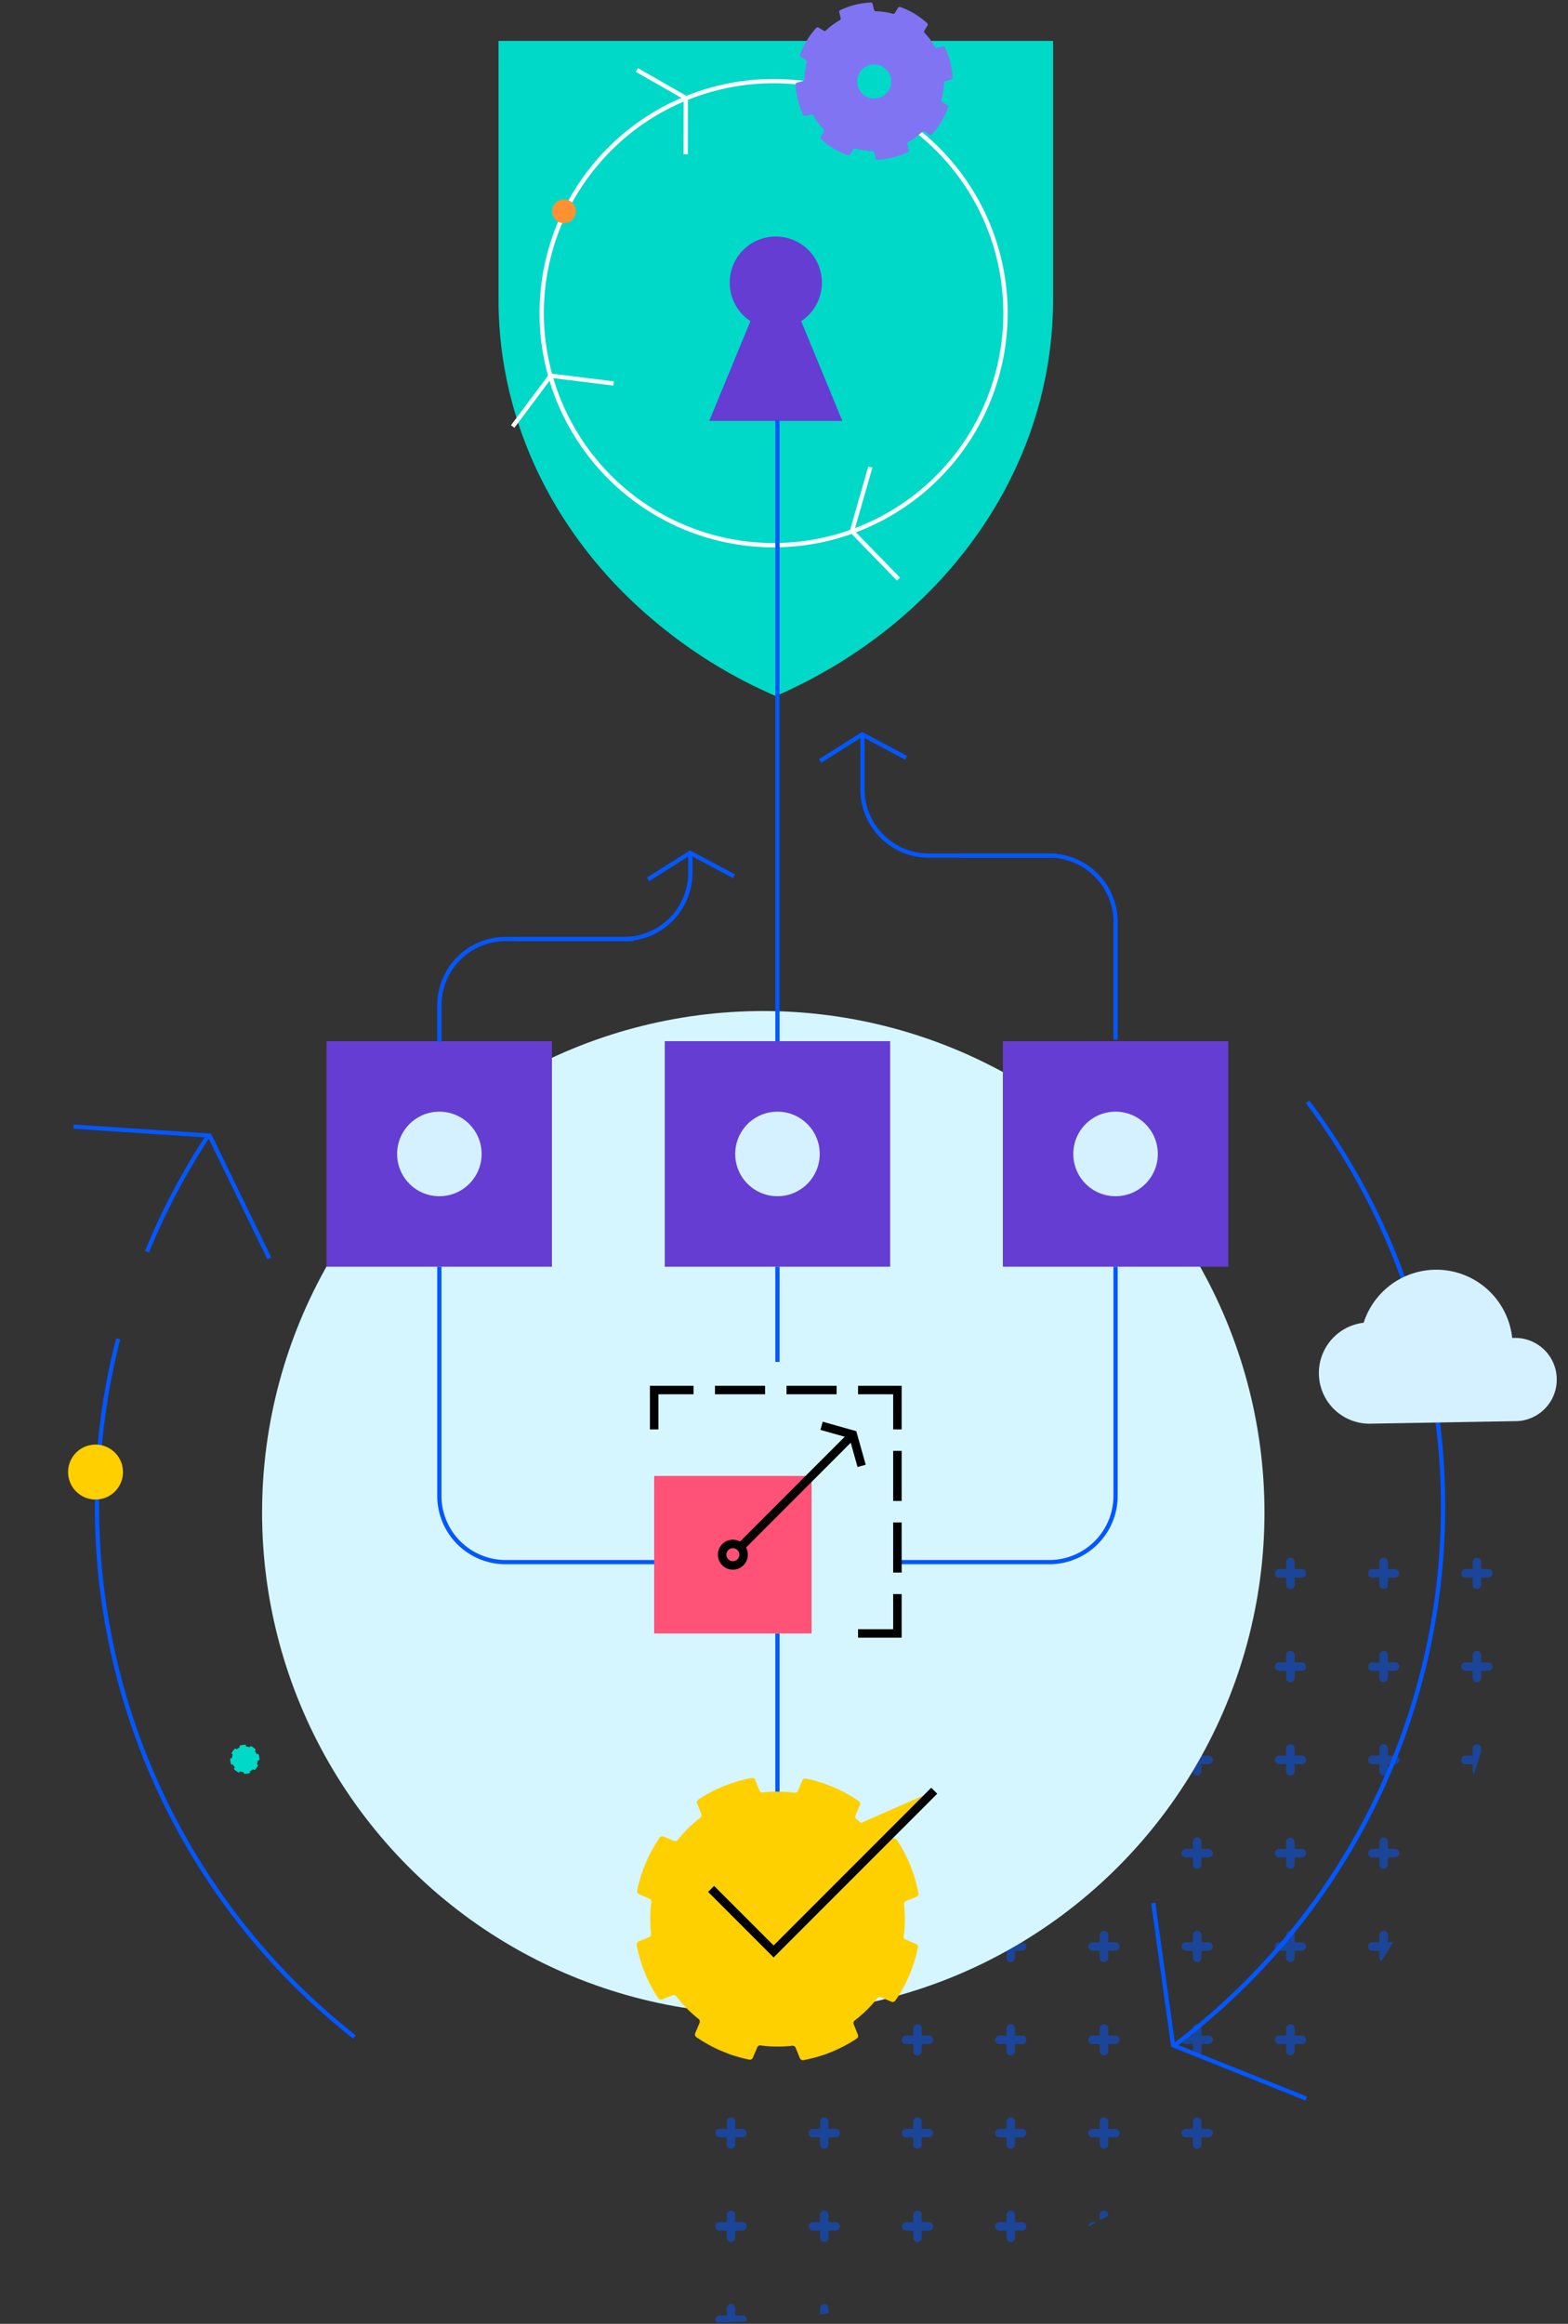 <?xml version="1.0"?>
<svg xmlns="http://www.w3.org/2000/svg" viewBox="0 0 370 548" width="370" height="548">
  <rect x="0" y="0" width="370" height="548" fill="#333333" stroke="none"/>
  <defs>
    <clipPath id="a">
      <path transform="translate(1175 3079)" fill="red" opacity=".43" d="M0 0h370v548H0z" />
    </clipPath>
    <clipPath id="b">
      <path d="M8809.239 5042.067v-84.148a107.826 107.826 0 0 0 107.705-107.7h84.148a191.849 191.849 0 0 1-191.854 191.851z" transform="translate(-8809.239 -4850.216)" fill="#0357ff" />
    </clipPath>
    <clipPath id="c">
      <path fill="none" d="M0 0h380.606v346.147H0z" />
    </clipPath>
  </defs>
  <g transform="translate(-1175 -3079)" clip-path="url(#a)">
    <g transform="translate(1341.406 3434.855)" opacity=".5" clip-path="url(#b)">
      <g transform="translate(-65.908 -78.836)" clip-path="url(#c)" fill="none" stroke="#0357ff" stroke-linecap="round" stroke-width="2">
        <path d="M5.999 3.309v5.379M3.309 6h5.383M27.999 3.309v5.379M25.309 6h5.383M49.999 3.309v5.379M47.309 6h5.383M71.999 3.309v5.379M69.309 6h5.383M93.999 3.309v5.379M91.309 6h5.383M115.999 3.309v5.379M113.309 6h5.383M137.999 3.309v5.379M135.309 6h5.383M159.999 3.309v5.379M157.309 6h5.383M181.999 3.309v5.379M179.309 6h5.383M203.999 3.309v5.379M201.309 6h5.383M225.999 3.309v5.379M223.309 6h5.383M247.999 3.309v5.379M245.309 6h5.383M269.999 3.309v5.379M267.309 6h5.383M291.999 3.309v5.379M289.309 6h5.383M313.999 3.309v5.379M311.309 6h5.383M335.999 3.309v5.379M333.309 6h5.383M357.999 3.309v5.379M355.309 6h5.383M379.999 3.309v5.379M377.309 6h5.383M5.999 25.309v5.379M3.309 28h5.383M27.999 25.309v5.379M25.309 28h5.383M49.999 25.309v5.379M47.309 28h5.383M71.999 25.309v5.379M69.309 28h5.383M93.999 25.309v5.379M91.309 28h5.383M115.999 25.309v5.379M113.309 28h5.383M137.999 25.309v5.379M135.309 28h5.383M159.999 25.309v5.379M157.309 28h5.383M181.999 25.309v5.379M179.309 28h5.383M203.999 25.309v5.379M201.309 28h5.383M225.999 25.309v5.379M223.309 28h5.383M247.999 25.309v5.379M245.309 28h5.383M269.999 25.309v5.379M267.309 28h5.383M291.999 25.309v5.379M289.309 28h5.383M313.999 25.309v5.379M311.309 28h5.383M335.999 25.309v5.379M333.309 28h5.383M357.999 25.309v5.379M355.309 28h5.383M379.999 25.309v5.379M377.309 28h5.383M5.999 47.309v5.379M3.309 50h5.383M27.999 47.309v5.379M25.309 50h5.383M49.999 47.309v5.379M47.309 50h5.383M71.999 47.309v5.379M69.309 50h5.383M93.999 47.309v5.379M91.309 50h5.383M115.999 47.309v5.379M113.309 50h5.383M137.999 47.309v5.379M135.309 50h5.383M159.999 47.309v5.379M157.309 50h5.383M181.999 47.309v5.379M179.309 50h5.383M203.999 47.309v5.379M201.309 50h5.383M225.999 47.309v5.379M223.309 50h5.383M247.999 47.309v5.379M245.309 50h5.383M269.999 47.309v5.379M267.309 50h5.383M291.999 47.309v5.379M289.309 50h5.383M313.999 47.309v5.379M311.309 50h5.383M335.999 47.309v5.379M333.309 50h5.383M357.999 47.309v5.379M355.309 50h5.383M379.999 47.309v5.379M377.309 50h5.383M5.999 69.309v5.379M3.309 72h5.383M27.999 69.309v5.379M25.309 72h5.383M49.999 69.309v5.379M47.309 72h5.383M71.999 69.309v5.379M69.309 72h5.383M93.999 69.309v5.379M91.309 72h5.383M115.999 69.309v5.379M113.309 72h5.383M137.999 69.309v5.379M135.309 72h5.383M159.999 69.309v5.379M157.309 72h5.383M181.999 69.309v5.379M179.309 72h5.383M203.999 69.309v5.379M201.309 72h5.383M225.999 69.309v5.379M223.309 72h5.383M247.999 69.309v5.379M245.309 72h5.383M269.999 69.309v5.379M267.309 72h5.383M291.999 69.309v5.379M289.309 72h5.383M313.999 69.309v5.379M311.309 72h5.383M335.999 69.309v5.379M333.309 72h5.383M357.999 69.309v5.379M355.309 72h5.383M379.999 69.309v5.379M377.309 72h5.383M5.999 91.309v5.379M3.309 94h5.383M27.999 91.309v5.379M25.309 94h5.383M49.999 91.309v5.379M47.309 94h5.383M71.999 91.309v5.379M69.309 94h5.383M93.999 91.309v5.379M91.309 94h5.383M115.999 91.309v5.379M113.309 94h5.383M137.999 91.309v5.379M135.309 94h5.383M159.999 91.309v5.379M157.309 94h5.383M181.999 91.309v5.379M179.309 94h5.383M203.999 91.309v5.379M201.309 94h5.383M225.999 91.309v5.379M223.309 94h5.383M247.999 91.309v5.379M245.309 94h5.383M269.999 91.309v5.379M267.309 94h5.383M291.999 91.309v5.379M289.309 94h5.383M313.999 91.309v5.379M311.309 94h5.383M335.999 91.309v5.379M333.309 94h5.383M357.999 91.309v5.379M355.309 94h5.383M379.999 91.309v5.379M377.309 94h5.383M5.999 113.309v5.379M3.309 116h5.383M27.999 113.309v5.379M25.309 116h5.383M49.999 113.309v5.379M47.309 116h5.383M71.999 113.309v5.379M69.309 116h5.383M93.999 113.309v5.379M91.309 116h5.383M115.999 113.309v5.379M113.309 116h5.383M137.999 113.309v5.379M135.309 116h5.383M159.999 113.309v5.379M157.309 116h5.383M181.999 113.309v5.379M179.309 116h5.383M203.999 113.309v5.379M201.309 116h5.383M225.999 113.309v5.379M223.309 116h5.383M247.999 113.309v5.379M245.309 116h5.383M269.999 113.309v5.379M267.309 116h5.383M291.999 113.309v5.379M289.309 116h5.383M313.999 113.309v5.379M311.309 116h5.383M335.999 113.309v5.379M333.309 116h5.383M357.999 113.309v5.379M355.309 116h5.383M379.999 113.309v5.379M377.309 116h5.383M5.999 135.309v5.379M3.309 138h5.383M27.999 135.309v5.379M25.309 138h5.383M49.999 135.309v5.379M47.309 138h5.383M71.999 135.309v5.379M69.309 138h5.383M93.999 135.309v5.379M91.309 138h5.383M115.999 135.309v5.379M113.309 138h5.383M137.999 135.309v5.379M135.309 138h5.383M159.999 135.309v5.379M157.309 138h5.383M181.999 135.309v5.379M179.309 138h5.383M203.999 135.309v5.379M201.309 138h5.383M225.999 135.309v5.379M223.309 138h5.383M247.999 135.309v5.379M245.309 138h5.383M269.999 135.309v5.379M267.309 138h5.383M291.999 135.309v5.379M289.309 138h5.383M313.999 135.309v5.379M311.309 138h5.383M335.999 135.309v5.379M333.309 138h5.383M357.999 135.309v5.379M355.309 138h5.383M379.999 135.309v5.379M377.309 138h5.383M5.999 157.309v5.379M3.309 160h5.383M27.999 157.309v5.379M25.309 160h5.383M49.999 157.309v5.379M47.309 160h5.383M71.999 157.309v5.379M69.309 160h5.383M93.999 157.309v5.379M91.309 160h5.383M115.999 157.309v5.379M113.309 160h5.383M137.999 157.309v5.379M135.309 160h5.383M159.999 157.309v5.379M157.309 160h5.383M181.999 157.309v5.379M179.309 160h5.383M203.999 157.309v5.379M201.309 160h5.383M225.999 157.309v5.379M223.309 160h5.383M247.999 157.309v5.379M245.309 160h5.383M269.999 157.309v5.379M267.309 160h5.383M291.999 157.309v5.379M289.309 160h5.383M313.999 157.309v5.379M311.309 160h5.383M335.999 157.309v5.379M333.309 160h5.383M357.999 157.309v5.379M355.309 160h5.383M379.999 157.309v5.379M377.309 160h5.383" />
        <g>
          <path d="M5.999 179.309v5.379M3.309 182h5.383" />
        </g>
        <g>
          <path d="M27.999 179.309v5.379M25.309 182h5.383" />
        </g>
        <g>
          <path d="M49.999 179.309v5.379M47.309 182h5.383" />
        </g>
        <g>
          <path d="M71.999 179.309v5.379M69.309 182h5.383" />
        </g>
        <g>
          <path d="M93.999 179.309v5.379M91.309 182h5.383" />
        </g>
        <g>
          <path d="M115.999 179.309v5.379M113.309 182h5.383" />
        </g>
        <g>
          <path d="M137.999 179.309v5.379M135.309 182h5.383" />
        </g>
        <g>
          <path d="M159.999 179.309v5.379M157.309 182h5.383" />
        </g>
        <g>
          <path d="M181.999 179.309v5.379M179.309 182h5.383" />
        </g>
        <g>
          <path d="M203.999 179.309v5.379M201.309 182h5.383" />
        </g>
        <g>
          <path d="M225.999 179.309v5.379M223.309 182h5.383" />
        </g>
        <g>
          <path d="M247.999 179.309v5.379M245.309 182h5.383" />
        </g>
        <g>
          <path d="M269.999 179.309v5.379M267.309 182h5.383" />
        </g>
        <g>
          <path d="M291.999 179.309v5.379M289.309 182h5.383" />
        </g>
        <g>
          <path d="M313.999 179.309v5.379M311.309 182h5.383" />
        </g>
        <g>
          <path d="M335.999 179.309v5.379M333.309 182h5.383" />
        </g>
        <g>
          <path d="M357.999 179.309v5.379M355.309 182h5.383" />
        </g>
        <g>
          <path d="M379.999 179.309v5.379M377.309 182h5.383" />
        </g>
        <g>
          <path d="M5.999 201.309v5.379M3.309 204h5.383" />
        </g>
        <g>
          <path d="M27.999 201.309v5.379M25.309 204h5.383" />
        </g>
        <g>
          <path d="M49.999 201.309v5.379M47.309 204h5.383" />
        </g>
        <g>
          <path d="M71.999 201.309v5.379M69.309 204h5.383" />
        </g>
        <g>
          <path d="M93.999 201.309v5.379M91.309 204h5.383" />
        </g>
        <g>
          <path d="M115.999 201.309v5.379M113.309 204h5.383" />
        </g>
        <g>
          <path d="M137.999 201.309v5.379M135.309 204h5.383" />
        </g>
        <g>
          <path d="M159.999 201.309v5.379M157.309 204h5.383" />
        </g>
        <g>
          <path d="M181.999 201.309v5.379M179.309 204h5.383" />
        </g>
        <g>
          <path d="M203.999 201.309v5.379M201.309 204h5.383" />
        </g>
        <g>
          <path d="M225.999 201.309v5.379M223.309 204h5.383" />
        </g>
        <g>
          <path d="M247.999 201.309v5.379M245.309 204h5.383" />
        </g>
        <g>
          <path d="M269.999 201.309v5.379M267.309 204h5.383" />
        </g>
        <g>
          <path d="M291.999 201.309v5.379M289.309 204h5.383" />
        </g>
        <g>
          <path d="M313.999 201.309v5.379M311.309 204h5.383" />
        </g>
        <g>
          <path d="M335.999 201.309v5.379M333.309 204h5.383" />
        </g>
        <g>
          <path d="M357.999 201.309v5.379M355.309 204h5.383" />
        </g>
        <g>
          <path d="M379.999 201.309v5.379M377.309 204h5.383" />
        </g>
        <g>
          <path d="M5.999 223.309v5.379M3.309 226h5.383" />
        </g>
        <g>
          <path d="M27.999 223.309v5.379M25.309 226h5.383" />
        </g>
        <g>
          <path d="M49.999 223.309v5.379M47.309 226h5.383" />
        </g>
        <g>
          <path d="M71.999 223.309v5.379M69.309 226h5.383" />
        </g>
        <g>
          <path d="M93.999 223.309v5.379M91.309 226h5.383" />
        </g>
        <g>
          <path d="M115.999 223.309v5.379M113.309 226h5.383" />
        </g>
        <g>
          <path d="M137.999 223.309v5.379M135.309 226h5.383" />
        </g>
        <g>
          <path d="M159.999 223.309v5.379M157.309 226h5.383" />
        </g>
        <g>
          <path d="M181.999 223.309v5.379M179.309 226h5.383" />
        </g>
        <g>
          <path d="M203.999 223.309v5.379M201.309 226h5.383" />
        </g>
        <g>
          <path d="M225.999 223.309v5.379M223.309 226h5.383" />
        </g>
        <g>
          <path d="M247.999 223.309v5.379M245.309 226h5.383" />
        </g>
        <g>
          <path d="M269.999 223.309v5.379M267.309 226h5.383" />
        </g>
        <g>
          <path d="M291.999 223.309v5.379M289.309 226h5.383" />
        </g>
        <g>
          <path d="M313.999 223.309v5.379M311.309 226h5.383" />
        </g>
        <g>
          <path d="M335.999 223.309v5.379M333.309 226h5.383" />
        </g>
        <g>
          <path d="M357.999 223.309v5.379M355.309 226h5.383" />
        </g>
        <g>
          <path d="M379.999 223.309v5.379M377.309 226h5.383" />
        </g>
        <g>
          <path d="M5.999 245.309v5.379M3.309 248h5.383" />
        </g>
        <g>
          <path d="M27.999 245.309v5.379M25.309 248h5.383" />
        </g>
        <g>
          <path d="M49.999 245.309v5.379M47.309 248h5.383" />
        </g>
        <g>
          <path d="M71.999 245.309v5.379M69.309 248h5.383" />
        </g>
        <g>
          <path d="M93.999 245.309v5.379M91.309 248h5.383" />
        </g>
        <g>
          <path d="M115.999 245.309v5.379M113.309 248h5.383" />
        </g>
        <g>
          <path d="M137.999 245.309v5.379M135.309 248h5.383" />
        </g>
        <g>
          <path d="M159.999 245.309v5.379M157.309 248h5.383" />
        </g>
        <g>
          <path d="M181.999 245.309v5.379M179.309 248h5.383" />
        </g>
        <g>
          <path d="M203.999 245.309v5.379M201.309 248h5.383" />
        </g>
        <g>
          <path d="M225.999 245.309v5.379M223.309 248h5.383" />
        </g>
        <g>
          <path d="M247.999 245.309v5.379M245.309 248h5.383" />
        </g>
        <g>
          <path d="M269.999 245.309v5.379M267.309 248h5.383" />
        </g>
        <g>
          <path d="M291.999 245.309v5.379M289.309 248h5.383" />
        </g>
        <g>
          <path d="M313.999 245.309v5.379M311.309 248h5.383" />
        </g>
        <g>
          <path d="M335.999 245.309v5.379M333.309 248h5.383" />
        </g>
        <g>
          <path d="M357.999 245.309v5.379M355.309 248h5.383" />
        </g>
        <g>
          <path d="M379.999 245.309v5.379M377.309 248h5.383" />
        </g>
        <g>
          <path d="M5.999 267.309v5.379M3.309 270h5.383" />
        </g>
        <g>
          <path d="M27.999 267.309v5.379M25.309 270h5.383" />
        </g>
        <g>
          <path d="M49.999 267.309v5.379M47.309 270h5.383" />
        </g>
        <g>
          <path d="M71.999 267.309v5.379M69.309 270h5.383" />
        </g>
        <g>
          <path d="M93.999 267.309v5.379M91.309 270h5.383" />
        </g>
        <g>
          <path d="M115.999 267.309v5.379M113.309 270h5.383" />
        </g>
        <g>
          <path d="M137.999 267.309v5.379M135.309 270h5.383" />
        </g>
        <g>
          <path d="M159.999 267.309v5.379M157.309 270h5.383" />
        </g>
        <g>
          <path d="M181.999 267.309v5.379M179.309 270h5.383" />
        </g>
        <g>
          <path d="M203.999 267.309v5.379M201.309 270h5.383" />
        </g>
        <g>
          <path d="M225.999 267.309v5.379M223.309 270h5.383" />
        </g>
        <g>
          <path d="M247.999 267.309v5.379M245.309 270h5.383" />
        </g>
        <g>
          <path d="M269.999 267.309v5.379M267.309 270h5.383" />
        </g>
        <g>
          <path d="M291.999 267.309v5.379M289.309 270h5.383" />
        </g>
        <g>
          <path d="M313.999 267.309v5.379M311.309 270h5.383" />
        </g>
        <g>
          <path d="M335.999 267.309v5.379M333.309 270h5.383" />
        </g>
        <g>
          <path d="M357.999 267.309v5.379M355.309 270h5.383" />
        </g>
        <g>
          <path d="M379.999 267.309v5.379M377.309 270h5.383" />
        </g>
        <g>
          <path d="M5.999 289.309v5.379M3.309 292h5.383" />
        </g>
        <g>
          <path d="M27.999 289.309v5.379M25.309 292h5.383" />
        </g>
        <g>
          <path d="M49.999 289.309v5.379M47.309 292h5.383" />
        </g>
        <g>
          <path d="M71.999 289.309v5.379M69.309 292h5.383" />
        </g>
        <g>
          <path d="M93.999 289.309v5.379M91.309 292h5.383" />
        </g>
        <g>
          <path d="M115.999 289.309v5.379M113.309 292h5.383" />
        </g>
        <g>
          <path d="M137.999 289.309v5.379M135.309 292h5.383" />
        </g>
        <g>
          <path d="M159.999 289.309v5.379M157.309 292h5.383" />
        </g>
        <g>
          <path d="M181.999 289.309v5.379M179.309 292h5.383" />
        </g>
        <g>
          <path d="M203.999 289.309v5.379M201.309 292h5.383" />
        </g>
        <g>
          <path d="M225.999 289.309v5.379M223.309 292h5.383" />
        </g>
        <g>
          <path d="M247.999 289.309v5.379M245.309 292h5.383" />
        </g>
        <g>
          <path d="M269.999 289.309v5.379M267.309 292h5.383" />
        </g>
        <g>
          <path d="M291.999 289.309v5.379M289.309 292h5.383" />
        </g>
        <g>
          <path d="M313.999 289.309v5.379M311.309 292h5.383" />
        </g>
        <g>
          <path d="M335.999 289.309v5.379M333.309 292h5.383" />
        </g>
        <g>
          <path d="M357.999 289.309v5.379M355.309 292h5.383" />
        </g>
        <g>
          <path d="M379.999 289.309v5.379M377.309 292h5.383" />
        </g>
        <g>
          <path d="M5.999 311.309v5.379M3.309 314h5.383" />
        </g>
        <g>
          <path d="M27.999 311.309v5.379M25.309 314h5.383" />
        </g>
        <g>
          <path d="M49.999 311.309v5.379M47.309 314h5.383" />
        </g>
        <g>
          <path d="M71.999 311.309v5.379M69.309 314h5.383" />
        </g>
        <g>
          <path d="M93.999 311.309v5.379M91.309 314h5.383" />
        </g>
        <g>
          <path d="M115.999 311.309v5.379M113.309 314h5.383" />
        </g>
        <g>
          <path d="M137.999 311.309v5.379M135.309 314h5.383" />
        </g>
        <g>
          <path d="M159.999 311.309v5.379M157.309 314h5.383" />
        </g>
        <g>
          <path d="M181.999 311.309v5.379M179.309 314h5.383" />
        </g>
        <g>
          <path d="M203.999 311.309v5.379M201.309 314h5.383" />
        </g>
        <g>
          <path d="M225.999 311.309v5.379M223.309 314h5.383" />
        </g>
        <g>
          <path d="M247.999 311.309v5.379M245.309 314h5.383" />
        </g>
        <g>
          <path d="M269.999 311.309v5.379M267.309 314h5.383" />
        </g>
        <g>
          <path d="M291.999 311.309v5.379M289.309 314h5.383" />
        </g>
        <g>
          <path d="M313.999 311.309v5.379M311.309 314h5.383" />
        </g>
        <g>
          <path d="M335.999 311.309v5.379M333.309 314h5.383" />
        </g>
        <g>
          <path d="M357.999 311.309v5.379M355.309 314h5.383" />
        </g>
        <g>
          <path d="M379.999 311.309v5.379M377.309 314h5.383" />
        </g>
        <g>
          <path d="M5.999 333.309v5.379M3.309 336h5.383" />
        </g>
        <g>
          <path d="M27.999 333.309v5.379M25.309 336h5.383" />
        </g>
        <g>
          <path d="M49.999 333.309v5.379M47.309 336h5.383" />
        </g>
        <g>
          <path d="M71.999 333.309v5.379M69.309 336h5.383" />
        </g>
        <g>
          <path d="M93.999 333.309v5.379M91.309 336h5.383" />
        </g>
        <g>
          <path d="M115.999 333.309v5.379M113.309 336h5.383" />
        </g>
        <g>
          <path d="M137.999 333.309v5.379M135.309 336h5.383" />
        </g>
        <g>
          <path d="M159.999 333.309v5.379M157.309 336h5.383" />
        </g>
        <g>
          <path d="M181.999 333.309v5.379M179.309 336h5.383" />
        </g>
        <g>
          <path d="M203.999 333.309v5.379M201.309 336h5.383" />
        </g>
        <g>
          <path d="M225.999 333.309v5.379M223.309 336h5.383" />
        </g>
        <g>
          <path d="M247.999 333.309v5.379M245.309 336h5.383" />
        </g>
        <g>
          <path d="M269.999 333.309v5.379M267.309 336h5.383" />
        </g>
        <g>
          <path d="M291.999 333.309v5.379M289.309 336h5.383" />
        </g>
        <g>
          <path d="M313.999 333.309v5.379M311.309 336h5.383" />
        </g>
        <g>
          <path d="M335.999 333.309v5.379M333.309 336h5.383" />
        </g>
        <g>
          <path d="M357.999 333.309v5.379M355.309 336h5.383" />
        </g>
        <g>
          <path d="M379.999 333.309v5.379M377.309 336h5.383" />
        </g>
      </g>
    </g>
    <circle cx="118.268" cy="118.268" r="118.268" transform="translate(1236.842 3317.422)" fill="#d5f6ff" />
    <path d="M1235.903 3495.297a.072.072 0 0 0-.02-.09l-.218-.158a.075.075 0 0 1-.03-.09 3 3 0 0 0 .176-.738.075.075 0 0 1 .069-.066l.262-.04a.082.082 0 0 0 .07-.074 3.423 3.423 0 0 0-.217-1.36.076.076 0 0 0-.086-.05l-.263.04a.082.082 0 0 1-.089-.048 3.038 3.038 0 0 0-.4-.652.077.077 0 0 1-.002-.09l.16-.222a.07.07 0 0 0-.006-.096 3.4 3.4 0 0 0-1.114-.81.079.079 0 0 0-.095.032l-.156.215a.085.085 0 0 1-.088.025 3.16 3.16 0 0 0-.744-.18.078.078 0 0 1-.069-.066l-.045-.264a.075.075 0 0 0-.075-.067 3.483 3.483 0 0 0-1.356.217.08.08 0 0 0-.048.088l.042.262a.077.077 0 0 1-.045.08 3.52 3.52 0 0 0-.654.402.07.07 0 0 1-.09.002l-.217-.158a.076.076 0 0 0-.097.008 3.491 3.491 0 0 0-.807 1.11.081.081 0 0 0 .023.095l.217.158a.072.072 0 0 1 .023.09 3.428 3.428 0 0 0-.175.738.069.069 0 0 1-.06.065l-.266.046a.071.071 0 0 0-.07.073 3.558 3.558 0 0 0 .212 1.358.088.088 0 0 0 .088.05l.262-.04a.072.072 0 0 1 .084.039 2.85 2.85 0 0 0 .395.648.079.079 0 0 1 0 .097l-.155.214a.081.081 0 0 0 .006.1 3.4 3.4 0 0 0 1.11.806.081.081 0 0 0 .097-.024l.156-.214a.075.075 0 0 1 .091-.03 2.957 2.957 0 0 0 .738.175.079.079 0 0 1 .068.068l.044.265a.076.076 0 0 0 .07.063 3.37 3.37 0 0 0 1.359-.212.078.078 0 0 0 .052-.086l-.043-.262a.078.078 0 0 1 .049-.089 2.711 2.711 0 0 0 .644-.397.08.08 0 0 1 .097-.002l.22.16a.074.074 0 0 0 .093-.008 3.291 3.291 0 0 0 .808-1.112" fill="#00d9c8" />
    <path d="M1209.229 3373.987a158.934 158.934 0 0 1 14.446-27.387l.836.551a157.946 157.946 0 0 0-14.356 27.214zM1258.305 3559.734a159.547 159.547 0 0 1-55.9-165.151l.97.249a158.654 158.654 0 0 0 55.542 164.112zM1452.552 3561.639l-.602-.8a158.318 158.318 0 0 0 31.202-221.71l.8-.602a160.497 160.497 0 0 1 16.733 27.593 158.427 158.427 0 0 1 15.13 59.928 159.77 159.77 0 0 1-21.262 88.278 158.473 158.473 0 0 1-18.302 25.41 160.536 160.536 0 0 1-23.699 21.903z" fill="#0357ff" />
    <circle cx="6.48" cy="6.48" r="6.48" transform="rotate(36 -4660.305 3549.167)" fill="#ffcf00" />
    <path d="m1531.894 3394.48-.067.002a18.006 18.006 0 0 0-35.046-3.552 11.942 11.942 0 0 0 1.571 23.803l33.884-.591a9.821 9.821 0 1 0 .585-19.634c-.118.003-.235-.004-.355-.004l-.571.01z" fill="#d5f1ff" />
    <path d="m1192.328 3345.185.067-.998 32.385 2.13.127.261 14.082 28.92-.9.439-13.954-28.66zM1451.352 3561.669l-.04-.287-4.669-33.53.992-.138 4.628 33.243 31.164 12.466-.372.93z" fill="#0357ff" />
    <g transform="translate(1252.051 3324.53)">
      <path d="m82.391-135.171 14.6-35.354a16.35 16.35 0 1 1 18 0l14.6 35.354z" fill="#653dd3" />
      <path d="M40.583-235.884v60.92c0 26.587 11.157 50.848 29.512 69.238a116.177 116.177 0 0 0 35.917 24.345c38.743-16.892 65.431-52.447 65.431-93.583v-60.92zm49.726 89.61 9.716-23.524a10.878 10.878 0 1 1 11.977 0l9.714 23.524z" fill="#01d9c8" />
      <g transform="translate(43.933 -244.926)">
        <path d="M61.561 18.029a54.956 54.956 0 0 1 30.87 9.43 55.371 55.371 0 0 1 20 24.291 55.14 55.14 0 0 1-5.091 52.361 55.371 55.371 0 0 1-24.291 20 55.139 55.139 0 0 1-52.361-5.091 55.371 55.371 0 0 1-20-24.291 55.14 55.14 0 0 1 5.091-52.358 55.371 55.371 0 0 1 24.291-20 54.866 54.866 0 0 1 21.491-4.342zm0 109.423A54.212 54.212 0 1 0 7.349 73.241a54.273 54.273 0 0 0 54.212 54.211z" fill="#fff" />
        <g fill="#fff">
          <path d="m.4 100.279-.8-.6 9.132-12.221.288.035 14.853 1.835-.123.993-14.565-1.8zM90.673 136.308l-11.189-11.5 4.429-15.418.961.276-4.269 14.86 10.784 11.08zM41.318 35.789h-1l.012-13.006-11.289-6.456.5-.868 11.793 6.745z" />
        </g>
        <circle cx="2.808" cy="2.808" transform="translate(9.299 46.416)" fill="#ff9133" r="2.808" />
        <path d="M89.749 36.522a18.642 18.642 0 0 1-3.692.535.423.423 0 0 1-.429-.317l-.351-1.409a.422.422 0 0 0-.392-.318 16.384 16.384 0 0 1-4.051-.61.42.42 0 0 0-.473.187l-.749 1.246a.414.414 0 0 1-.5.181 18.627 18.627 0 0 1-6.376-3.835.422.422 0 0 1-.072-.524l.746-1.25a.425.425 0 0 0-.059-.506 16.451 16.451 0 0 1-2.438-3.311.421.421 0 0 0-.463-.2l-1.412.352a.423.423 0 0 1-.481-.23 18.669 18.669 0 0 1-1.8-7.209.423.423 0 0 1 .317-.428l1.406-.351a.418.418 0 0 0 .315-.391 16.488 16.488 0 0 1 .607-4.056.424.424 0 0 0-.186-.474l-1.24-.75a.421.421 0 0 1-.181-.5 18.625 18.625 0 0 1 3.834-6.381.419.419 0 0 1 .524-.072l1.251.746a.42.42 0 0 0 .506-.058 16.456 16.456 0 0 1 3.291-2.438.42.42 0 0 0 .2-.464l-.353-1.413a.424.424 0 0 1 .23-.481 18.636 18.636 0 0 1 7.2-1.8.424.424 0 0 1 .438.315l.353 1.416a.421.421 0 0 0 .391.318 16.363 16.363 0 0 1 4.051.61.421.421 0 0 0 .474-.186l.748-1.243a.423.423 0 0 1 .5-.182 18.647 18.647 0 0 1 6.375 3.836.422.422 0 0 1 .074.525l-.748 1.245a.425.425 0 0 0 .058.506 16.334 16.334 0 0 1 2.442 3.3.421.421 0 0 0 .464.2l1.408-.351a.423.423 0 0 1 .481.231l.008.01a18.638 18.638 0 0 1 1.8 7.208.421.421 0 0 1-.317.43l-1.409.351a.423.423 0 0 0-.318.391 16.378 16.378 0 0 1-.61 4.057.427.427 0 0 0 .187.479l1.244.749a.417.417 0 0 1 .181.5 18.613 18.613 0 0 1-3.845 6.378.418.418 0 0 1-.525.074l-1.244-.75a.424.424 0 0 0-.51.059 16.334 16.334 0 0 1-3.292 2.438.42.42 0 0 0-.2.465l.351 1.409a.423.423 0 0 1-.231.481 18.635 18.635 0 0 1-3.511 1.261m-5.426-21.8a4.012 4.012 0 1 0 1.6-.072 4.012 4.012 0 0 0-1.6.072z" fill="#8174f2" />
      </g>
      <path fill="#653dd3" d="M0 0h53.187v53.187H0zM79.813 0H133v53.187H79.813zM159.593 0h53.187v53.187h-53.187z" />
      <path d="M77.346 123.347H42.214a16.123 16.123 0 0 1-16.092-16.123v-54.04h1v54.04a15.148 15.148 0 0 0 15.097 15.123h35.127zM149.235-44.26h21.359a16.123 16.123 0 0 1 16.092 16.123V-.342h-1v-27.795a15.148 15.148 0 0 0-15.093-15.123h-21.358zM170.564 123.347h-35.221v-1h35.221a15.14 15.14 0 0 0 15.123-15.123v-54.04h1v54.04a16.122 16.122 0 0 1-16.123 16.123zM42.25-24.595h30.207v1H42.25A15.14 15.14 0 0 0 27.127-8.472V.17h-1v-8.642A16.122 16.122 0 0 1 42.25-24.595z" fill="#0357ff" />
      <path d="M70.224-23.596H45.213v-1h25.011a15.14 15.14 0 0 0 15.123-15.123v-4.627h1v4.627a16.123 16.123 0 0 1-16.123 16.123zM172.313-43.261H142.09a16.123 16.123 0 0 1-16.123-16.123v-12.57h1v12.57a15.14 15.14 0 0 0 15.123 15.123h30.223zM106.906 182.685h-1v-43.021h1zM106.906 75.638h-1V53.187h1zM106.906-.001h-1v-146.438h1z" fill="#0357ff" />
      <circle cx="9.972" cy="9.972" r="9.972" transform="translate(16.654 16.621)" fill="#d5f1ff" />
      <circle cx="9.972" cy="9.972" r="9.972" transform="translate(96.434 16.621)" fill="#d5f1ff" />
      <circle cx="9.972" cy="9.972" r="9.972" transform="translate(176.214 16.621)" fill="#d5f1ff" />
    </g>
    <path fill="#ff5276" d="M1329.363 3427.054h37.141v37.141h-37.141z" />
    <path d="m1350.709 3444.266-1.414-1.414 26.242-26.243 1.414 1.414zM1387.763 3416.081h-2v-8.286h-8.286v-2h10.286zM1387.763 3465.195h-10.286v-2h8.286v-8.286h2zM1330.363 3416.081h-2v-10.286h10.286v2h-8.286zM1355.531 3407.795h-11.819v-2h11.819zM1372.414 3407.795h-11.818v-2h11.818zM1387.763 3432.959h-2v-11.818h2zM1387.763 3449.841h-2v-11.818h2z" />
    <path d="M1347.933 3442.092a3.532 3.532 0 1 1-3.532 3.532 3.536 3.536 0 0 1 3.532-3.532zm0 5.065a1.532 1.532 0 1 0-1.532-1.533 1.534 1.534 0 0 0 1.532 1.533zM1377.358 3424.951l-1.924-6.831-6.838-1.924.541-1.925 7.918 2.227.152.54 2.076 7.371z" />
    <g>
      <path d="M1371.128 3562.916a34.041 34.041 0 0 1-6.53 1.903.772.772 0 0 1-.856-.463l-.993-2.456a.769.769 0 0 0-.788-.476 29.8 29.8 0 0 1-7.47-.073.768.768 0 0 0-.81.458l-1.035 2.44a.755.755 0 0 1-.846.45 33.946 33.946 0 0 1-12.487-5.309.768.768 0 0 1-.263-.926l1.031-2.447a.776.776 0 0 0-.234-.899 29.909 29.909 0 0 1-5.25-5.358.768.768 0 0 0-.888-.238l-2.461.995a.773.773 0 0 1-.928-.293 34.008 34.008 0 0 1-5.073-12.563.771.771 0 0 1 .463-.855l2.449-.99a.766.766 0 0 0 .472-.786 30.088 30.088 0 0 1 .06-7.481.769.769 0 0 0-.457-.809l-2.428-1.039a.767.767 0 0 1-.454-.855 33.975 33.975 0 0 1 5.304-12.497.764.764 0 0 1 .927-.262l2.45 1.03a.767.767 0 0 0 .898-.233 29.9 29.9 0 0 1 5.323-5.24.763.763 0 0 0 .232-.886l-.994-2.464a.773.773 0 0 1 .294-.928 34.026 34.026 0 0 1 12.55-5.072.774.774 0 0 1 .873.46l.998 2.465a.765.765 0 0 0 .787.476 29.879 29.879 0 0 1 7.472.073.767.767 0 0 0 .807-.456l1.037-2.436a.769.769 0 0 1 .85-.454 33.983 33.983 0 0 1 12.488 5.308.772.772 0 0 1 .268.931l-1.035 2.438a.775.775 0 0 0 .228.9 29.815 29.815 0 0 1 5.247 5.335.769.769 0 0 0 .89.236l2.45-.99a.769.769 0 0 1 .927.294l.018.015a34.036 34.036 0 0 1 5.075 12.561.769.769 0 0 1-.464.857l-2.456.991a.774.774 0 0 0-.475.788 29.692 29.692 0 0 1-.073 7.483.783.783 0 0 0 .461.818l2.436 1.037a.76.76 0 0 1 .456.854 33.892 33.892 0 0 1-5.327 12.493.762.762 0 0 1-.927.266l-2.436-1.038a.775.775 0 0 0-.908.237 29.7 29.7 0 0 1-5.323 5.238.765.765 0 0 0-.234.889l.991 2.455a.769.769 0 0 1-.294.928 34.03 34.03 0 0 1-6.015 3.17z" fill="#ffd000" />
      <path d="m1395.449 3501.29-37.9 37.9-14.75-14.751" fill="#ffd000" />
      <path d="m1357.549 3540.604-15.457-15.458 1.414-1.414 14.043 14.044 37.193-37.193 1.414 1.414z" />
    </g>
    <path d="m1328.17 3286.805-.533-.846 10.181-6.423.256.136 10.371 5.521-.47.883-10.114-5.384zM1368.783 3258.877l-.533-.846 10.181-6.423.256.136 10.371 5.521-.47.883-10.114-5.384z" fill="#0357ff" />
  </g>
</svg>
